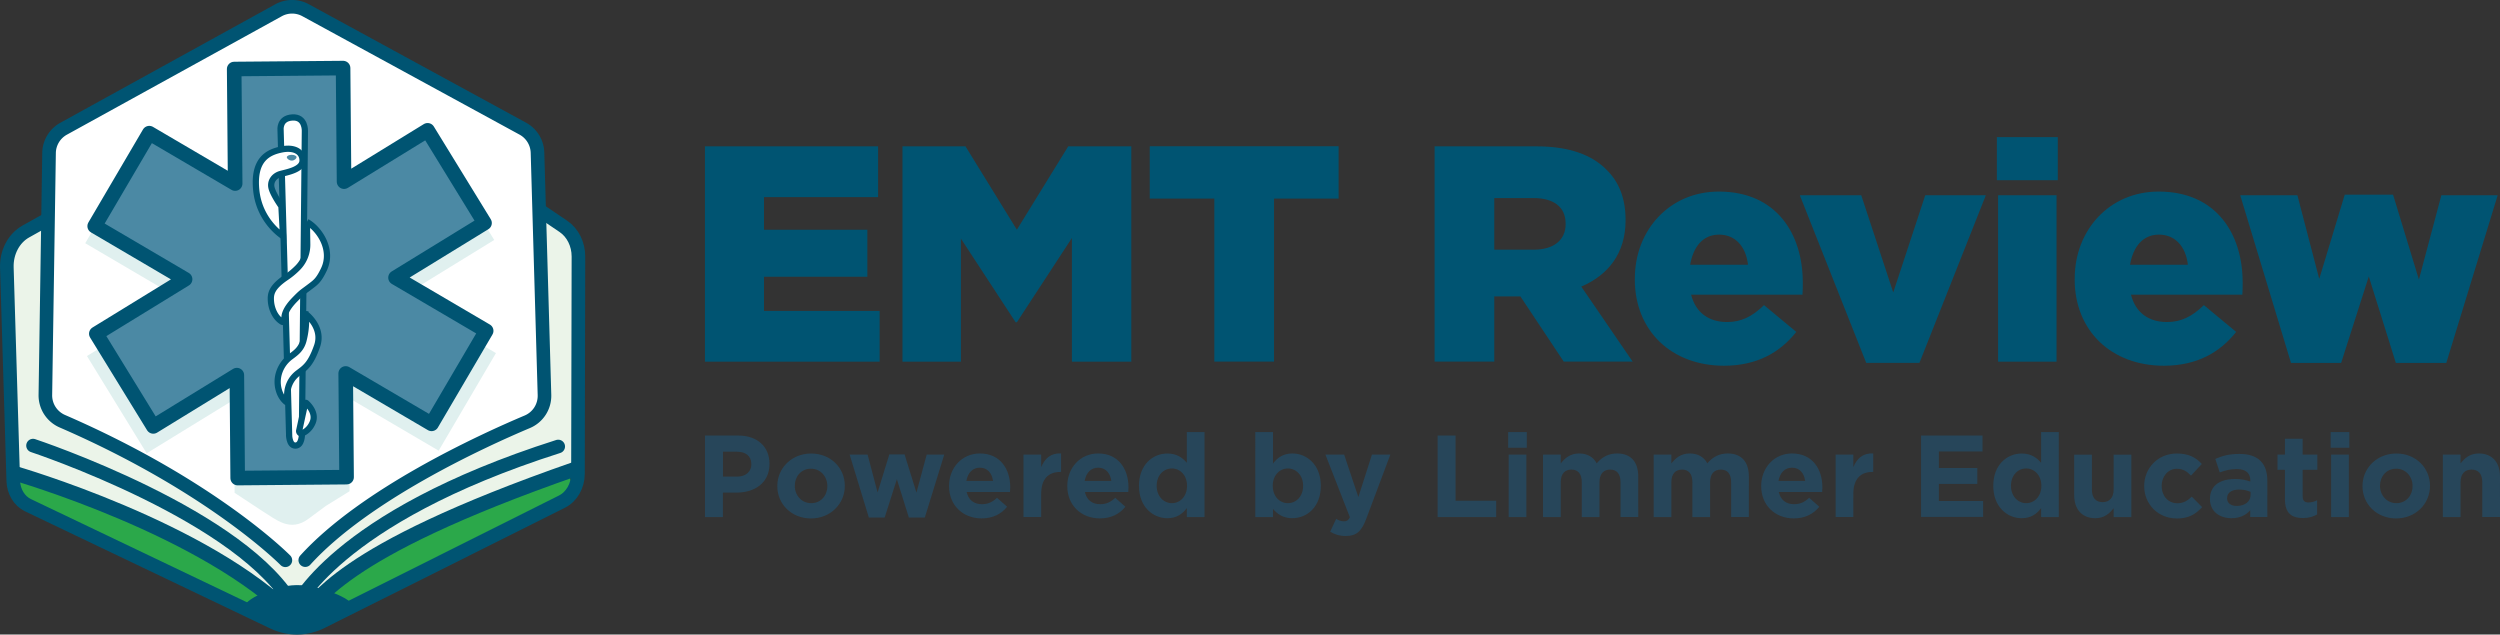 <svg xmlns="http://www.w3.org/2000/svg" viewBox="0 0 536.75 136.23">
  <rect x="0" y="0" width="536.75" height="136.23" fill="#333333" stroke="none"/>
  <defs>
    <style>
      .cls-3{stroke:#005472;stroke-miterlimit:10;stroke-width:1.34px;fill:#fff}.cls-12,.cls-9{stroke-width:0}.cls-9{fill:#2ba84a}.cls-12{fill:#005472}
    </style>
  </defs>
    <path d="M122.31 102.37s2.31 4.67-6.59 8.65-50.16 24.31-50.16 24.31-8.98 1.74 13.02-14.49 43.73-18.47 43.73-18.47Z" class="cls-9"/>
    <path d="M3.06 102.7s-2.25 4.54 6.83 8.23 51.28 22.66 51.28 22.66 9.13 1.54-13.46-13.76C25.13 104.52 3.06 102.7 3.06 102.7Z" class="cls-9"/>
    <path fill="#ebf4e9" stroke-width="0" d="M9.43 48.75s-7.76 2.71-7.97 8.68c-.21 5.97.65 42.14.65 42.14s-1.31 1.19 2.53 2.33 32.78 10.22 50.26 22.73l8.86 6.72s9.85-9.33 19.31-14.11 34.62-15.14 37.14-15.79 4.96-2.39 4.96-2.39l-.3-35.56s-.29-11.82-3.92-14.89c-7.39-6.25-4.4 5.64-4.4 5.64l-.51 35.56-30.57 14.82-21.64 15.63-9.11-6.49L9.77 87.55l-.33-38.81Z"/>
    <path fill="none" stroke="#005472" stroke-miterlimit="10" stroke-width="2.92" d="m11.89 46.15-6.36 3.56c-2.57 1.44-4.16 4.46-4.06 7.72l1.38 45.83c.07 2.29 1.3 4.32 3.16 5.21l52.61 25.13c3.35 1.6 7.13 1.57 10.46-.1l51.57-25.8c2.09-1.04 3.43-3.39 3.44-5.99l.1-46.64c0-2.65-1.22-5.11-3.22-6.46l-6.27-4.24"/>
    <path fill="#fff" stroke="#005472" stroke-linecap="round" stroke-miterlimit="10" stroke-width="2.92" d="M61.27 120.29s-15.5-15.8-47.9-29.86a6.05 6.05 0 0 1-3.63-5.65l.79-51.93a6.05 6.05 0 0 1 3.14-5.22L59.79 2.21a6.04 6.04 0 0 1 5.83-.01l46.62 25.42a6.061 6.061 0 0 1 3.16 5.15l1.5 52.03c.07 2.5-1.39 4.79-3.7 5.76-9.59 4.05-34.85 15.58-47.66 29.7"/>
    <path fill="none" stroke="#005472" stroke-miterlimit="10" stroke-width="3.13" d="M3.05 101.58s41.35 11.88 60.1 31.11c.27.28.56.05.89-.17 4.82-3.16 6.74-13.47 59.56-31.86"/>
    <path fill="none" stroke="#005472" stroke-linecap="round" stroke-miterlimit="10" stroke-width="2.92" d="M7.09 95.67s45.86 15.18 56.18 34.99c0 0 8.28-19.41 56.58-34.8"/>
    <path fill="#e0f0ef" stroke-width="0" d="m75.05 105.48-.22-20.07 19.35 11.35 12.3-20.95-20.41-11.98 20.04-12.31-12.82-20.88-18.82 11.55-.22-25.57-24.52.21.22 25.79L30.6 31.27 18.3 52.22l20.36 11.95-19.99 12.27 12.82 20.88 18.82-11.55.06 20.04 6.03 3.97c2.81 1.67 5.85 4.64 9.92 1.54 1.14-.87 2.37-1.73 3.64-2.7l5.09-3.15Z"/>
    <path fill="#4b89a4" stroke="#005472" stroke-linejoin="round" stroke-width="3.13" d="M104.38 71.03 92.66 91 74.22 80.18l.19 22.26-23.38.2-.18-22.1-17.94 11.01-12.23-19.9 19.06-11.7-19.41-11.4 11.72-19.96 18.44 10.82-.21-24.59 23.38-.2.21 24.38 17.94-11.02 12.22 19.9-19.11 11.73 19.46 11.42z"/>
    <path d="m62.07 93.15-1.83-65.22s-.32-2.53 2.51-2.71 2.71 2.88 2.71 2.88l-.64 65.17s.02 2.39-1.4 2.4-1.36-2.52-1.36-2.52Z" class="cls-3"/>
    <path d="M60.77 50.7s-5.06-3.13-5.75-9.83c-.69-6.7 2.61-8.19 5.37-8.77 2.75-.58 4.59.45 4.57 2.38-.02 1.94-3.33 2.49-4.71 2.87s-2.37 1.62-1.91 3.15c.46 1.52 2.08 3.78 2.08 3.78l.35 6.41Zm5.12-3.06.07 4.78c.03 1.88-.69 3.69-2 5.03-.64.65-1.46 1.39-2.55 2.12-3.24 2.2-3.34 3.65-3.24 5.09s.78 3.44 2.38 4.41c.28.17.62-.09.56-.41-.15-.84.13-2.25 2.2-4.36 1.64-1.68 1.48-1.4 3.47-2.92 1.01-.77 1.68-1.25 2.76-3.52 2.06-4.31-1.07-8.78-3.65-10.21Zm-.27 19.85s.04-.07.08-.04c.59.47 3.65 3.16 2.38 6.84-1.41 4.06-2.66 4.72-4.13 5.85-1.33 1.03-2.65 2.93-2.21 5.96.03.17-.17.29-.31.18-.47-.39-1.24-1.22-1.62-2.72-.66-2.6.39-5.33 2.54-6.94 1.17-.87 2.33-1.67 2.81-3.55.75-2.94.54-5.07.47-5.58Zm-.11 19.13c.03-.12.17-.17.26-.08.58.53 2.15 2.21 1.37 4.13-.55 1.36-1.5 2.03-2.2 2.35a.504.504 0 0 1-.7-.57l1.26-5.83Z" class="cls-3"/>
    <path fill="#4b89a4" stroke-width="0" d="M63.67 33.74c0 .28-.44.74-1.02.74s-1.07-.44-1.07-.72.46-.52 1.04-.52 1.05.22 1.05.51Z"/>
    <path d="M75.34 130.56c-4.25 2.29-6.12 4.17-11.54 4.22s-6.56-1.33-10.95-3.92c-2.18-1.29 5.45-5.2 10.87-5.24 5.42-.05 13.85 3.75 11.62 4.95Z" class="cls-12"/>
    <path fill="#27465a" stroke-width="0" d="M158.13 105.76h-2.92v5.25h-3.85v-17.5h7.15c4.17 0 6.7 2.47 6.7 6.05v.05c0 4.05-3.15 6.15-7.07 6.15Zm3.18-6.13c0-1.72-1.2-2.65-3.12-2.65h-2.97v5.35h3.05c1.92 0 3.05-1.15 3.05-2.65v-.05Zm12.8 11.68c-4.15 0-7.22-3.07-7.22-6.92v-.05c0-3.85 3.1-6.97 7.27-6.97s7.22 3.07 7.22 6.92v.05c0 3.85-3.1 6.97-7.27 6.97Zm3.52-6.98c0-1.97-1.42-3.7-3.52-3.7s-3.47 1.67-3.47 3.65v.05c0 1.97 1.42 3.7 3.52 3.7s3.47-1.67 3.47-3.65v-.05Zm20.92 6.78h-3.42l-2.57-8.22-2.62 8.22h-3.4l-4.12-13.5h3.85l2.15 8.12 2.52-8.17h3.27l2.55 8.2 2.2-8.15h3.77l-4.17 13.5Zm18.31-5.48h-9.32c.38 1.72 1.57 2.62 3.27 2.62 1.28 0 2.2-.4 3.25-1.37l2.17 1.92c-1.25 1.55-3.05 2.5-5.47 2.5-4.02 0-7-2.82-7-6.92v-.05c0-3.82 2.72-6.97 6.62-6.97 4.47 0 6.52 3.47 6.52 7.27v.05c0 .37-.02.6-.05.95Zm-6.48-5.22c-1.57 0-2.6 1.12-2.9 2.85h5.72c-.22-1.7-1.22-2.85-2.82-2.85Zm17.23.92c-2.52 0-4.07 1.52-4.07 4.72V111h-3.8V97.6h3.8v2.7c.77-1.85 2.02-3.05 4.27-2.95v3.97h-.2Zm14.64 4.3h-9.32c.37 1.72 1.57 2.62 3.27 2.62 1.28 0 2.2-.4 3.25-1.37l2.17 1.92c-1.25 1.55-3.05 2.5-5.47 2.5-4.02 0-7-2.82-7-6.92v-.05c0-3.82 2.72-6.97 6.62-6.97 4.47 0 6.52 3.47 6.52 7.27v.05c0 .37-.02.6-.05.95Zm-6.47-5.22c-1.57 0-2.6 1.12-2.9 2.85h5.72c-.22-1.7-1.22-2.85-2.82-2.85Zm19.03 10.6v-1.92c-.92 1.25-2.2 2.17-4.17 2.17-3.12 0-6.1-2.45-6.1-6.92v-.05c0-4.47 2.92-6.92 6.1-6.92 2.02 0 3.27.92 4.17 2v-6.6h3.8v18.25h-3.8Zm.05-6.73c0-2.22-1.47-3.7-3.25-3.7s-3.27 1.45-3.27 3.7v.05c0 2.22 1.5 3.7 3.27 3.7s3.25-1.47 3.25-3.7v-.05Zm22.62 6.98c-2.02 0-3.27-.92-4.17-2v1.75h-3.8V92.76h3.8v6.77c.92-1.25 2.2-2.17 4.17-2.17 3.12 0 6.1 2.45 6.1 6.92v.05c0 4.47-2.92 6.92-6.1 6.92Zm2.3-6.98c0-2.22-1.5-3.7-3.27-3.7s-3.25 1.47-3.25 3.7v.05c0 2.22 1.47 3.7 3.25 3.7s3.27-1.45 3.27-3.7v-.05Zm13.58 7.05c-1.02 2.72-2.12 3.75-4.4 3.75-1.37 0-2.4-.35-3.37-.92l1.28-2.75c.5.3 1.12.52 1.62.52.65 0 1-.2 1.33-.88l-5.25-13.45h4.02l3.05 9.12 2.92-9.12h3.95l-5.15 13.72Zm15.3-.32v-17.5h3.85v14h8.72v3.5h-12.57Zm15.15-14.88v-3.37h4v3.37h-4Zm.1 14.88v-13.4h3.8v13.4h-3.8Zm24.02 0v-7.47c0-1.8-.8-2.72-2.22-2.72s-2.3.92-2.3 2.72v7.47h-3.8v-7.47c0-1.8-.8-2.72-2.22-2.72s-2.3.92-2.3 2.72v7.47h-3.8v-13.4h3.8v1.9c.87-1.12 2.02-2.15 3.95-2.15 1.75 0 3.07.77 3.77 2.12 1.17-1.38 2.57-2.12 4.4-2.12 2.82 0 4.52 1.7 4.52 4.92V111h-3.8Zm23.75 0v-7.47c0-1.8-.8-2.72-2.22-2.72s-2.3.92-2.3 2.72v7.47h-3.8v-7.47c0-1.8-.8-2.72-2.22-2.72s-2.3.92-2.3 2.72v7.47h-3.8v-13.4h3.8v1.9c.87-1.12 2.02-2.15 3.95-2.15 1.75 0 3.07.77 3.77 2.12 1.17-1.38 2.57-2.12 4.4-2.12 2.82 0 4.52 1.7 4.52 4.92V111h-3.8Zm19.55-5.38h-9.32c.37 1.72 1.57 2.62 3.27 2.62 1.28 0 2.2-.4 3.25-1.37l2.17 1.92c-1.25 1.55-3.05 2.5-5.47 2.5-4.02 0-7-2.82-7-6.92v-.05c0-3.82 2.72-6.97 6.62-6.97 4.47 0 6.52 3.47 6.52 7.27v.05c0 .37-.02.6-.05.95Zm-6.48-5.22c-1.57 0-2.6 1.12-2.9 2.85h5.72c-.22-1.7-1.22-2.85-2.82-2.85Zm17.23.92c-2.52 0-4.07 1.52-4.07 4.72V111h-3.8V97.6h3.8v2.7c.77-1.85 2.02-3.05 4.27-2.95v3.97h-.2Zm10.47 9.68v-17.5h13.2v3.42h-9.37v3.55h8.25v3.42h-8.25v3.67h9.5v3.42h-13.32Zm25.78 0v-1.92c-.92 1.25-2.2 2.17-4.17 2.17-3.12 0-6.1-2.45-6.1-6.92v-.05c0-4.47 2.92-6.92 6.1-6.92 2.02 0 3.27.92 4.17 2v-6.6h3.8v18.25h-3.8Zm.05-6.73c0-2.22-1.47-3.7-3.25-3.7s-3.27 1.45-3.27 3.7v.05c0 2.22 1.5 3.7 3.27 3.7s3.25-1.47 3.25-3.7v-.05Zm15.52 6.73v-1.9c-.88 1.12-2 2.15-3.92 2.15-2.87 0-4.55-1.9-4.55-4.97v-8.67h3.8v7.47c0 1.8.85 2.72 2.3 2.72s2.37-.92 2.37-2.72v-7.47h3.8v13.4h-3.8Zm13.53.3c-4.02 0-6.97-3.1-6.97-6.92v-.05c0-3.82 2.92-6.97 7.02-6.97 2.52 0 4.1.85 5.35 2.25l-2.32 2.5c-.85-.9-1.7-1.47-3.05-1.47-1.9 0-3.25 1.67-3.25 3.65v.05c0 2.05 1.32 3.7 3.4 3.7 1.27 0 2.15-.55 3.07-1.42l2.22 2.25c-1.3 1.42-2.8 2.45-5.47 2.45Zm15.8-.3v-1.45c-.92 1.02-2.2 1.7-4.05 1.7-2.52 0-4.6-1.45-4.6-4.1v-.05c0-2.92 2.22-4.27 5.4-4.27 1.35 0 2.32.22 3.27.55v-.23c0-1.57-.97-2.45-2.87-2.45-1.45 0-2.47.27-3.7.72l-.95-2.9c1.47-.65 2.92-1.07 5.2-1.07 4.15 0 5.97 2.15 5.97 5.77V111h-3.67Zm.07-5.4c-.65-.3-1.5-.5-2.42-.5-1.62 0-2.62.65-2.62 1.85v.05c0 1.02.85 1.62 2.07 1.62 1.77 0 2.97-.97 2.97-2.35v-.68Zm11.28 5.62c-2.32 0-3.9-.92-3.9-4.02v-6.35h-1.6v-3.25h1.6v-3.42h3.8v3.42h3.15v3.25h-3.15v5.72c0 .87.38 1.3 1.23 1.3.7 0 1.32-.18 1.87-.48v3.05c-.8.47-1.72.77-3 .77Zm5.92-15.1v-3.37h4v3.37h-4Zm.1 14.88v-13.4h3.8v13.4h-3.8Zm13.95.3c-4.15 0-7.22-3.07-7.22-6.92v-.05c0-3.85 3.1-6.97 7.27-6.97s7.22 3.07 7.22 6.92v.05c0 3.85-3.1 6.97-7.27 6.97Zm3.53-6.98c0-1.97-1.42-3.7-3.52-3.7s-3.47 1.67-3.47 3.65v.05c0 1.97 1.42 3.7 3.52 3.7s3.47-1.67 3.47-3.65v-.05Zm14.97 6.68v-7.47c0-1.8-.85-2.72-2.3-2.72s-2.37.92-2.37 2.72v7.47h-3.8v-13.4h3.8v1.9c.87-1.12 2-2.15 3.92-2.15 2.87 0 4.55 1.9 4.55 4.97V111h-3.8Z"/>
    <path d="M151.35 31.42h37.18v10.9h-24.5v7h22.19v10.1h-22.19v7.33h24.83v10.9h-37.51V31.42Zm42.4 0h13.54l11.03 17.9 11.03-17.9h13.54v46.23h-12.75V51.1l-11.82 18.09h-.26l-11.75-17.96v26.42h-12.55V31.42Zm66.97 11.22h-13.87V31.41h40.55v11.23h-13.87v35h-12.81v-35ZM308 31.42h21.86c7.07 0 11.95 1.85 15.06 5.02 2.71 2.64 4.09 6.21 4.09 10.76v.13c0 7.07-3.76 11.75-9.51 14.2l11.03 16.11h-14.79l-9.31-14h-5.61v14h-12.81V31.42Zm21.27 22.19c4.36 0 6.87-2.11 6.87-5.48V48c0-3.63-2.64-5.48-6.93-5.48h-8.39v11.09h8.45ZM351 59.95v-.13c0-10.43 7.46-18.69 18.03-18.69 12.35 0 18.03 9.05 18.03 19.55 0 .79 0 1.72-.07 2.58h-23.91c.99 3.9 3.83 5.88 7.73 5.88 2.97 0 5.35-1.12 7.92-3.63l6.93 5.75c-3.43 4.36-8.39 7.26-15.52 7.26-11.23 0-19.15-7.46-19.15-18.56Zm24.3-3.11c-.46-3.96-2.77-6.47-6.21-6.47s-5.55 2.58-6.21 6.47h12.42Zm11.1-14.92h13.21l6.87 20.87 6.87-20.87h13.01L412.1 77.91h-11.42l-14.26-35.99Zm42.33-12.48h13.08v9.25h-13.08v-9.25Zm.26 12.48h12.55v35.73h-12.55V41.92Zm16.45 18.03v-.13c0-10.43 7.46-18.69 18.03-18.69 12.35 0 18.03 9.05 18.03 19.55 0 .79 0 1.72-.07 2.58h-23.91c.99 3.9 3.83 5.88 7.73 5.88 2.97 0 5.35-1.12 7.92-3.63l6.93 5.75c-3.43 4.36-8.39 7.26-15.52 7.26-11.23 0-19.15-7.46-19.15-18.56Zm24.3-3.11c-.46-3.96-2.77-6.47-6.21-6.47s-5.55 2.58-6.21 6.47h12.42Zm11.23-14.92h12.28l4.69 17.96 5.48-18.09h10.37l5.55 18.23 4.82-18.09h12.09l-11.03 35.99h-10.83l-5.81-18.56-5.94 18.56h-10.76l-10.9-35.99Z" class="cls-12"/>
</svg>